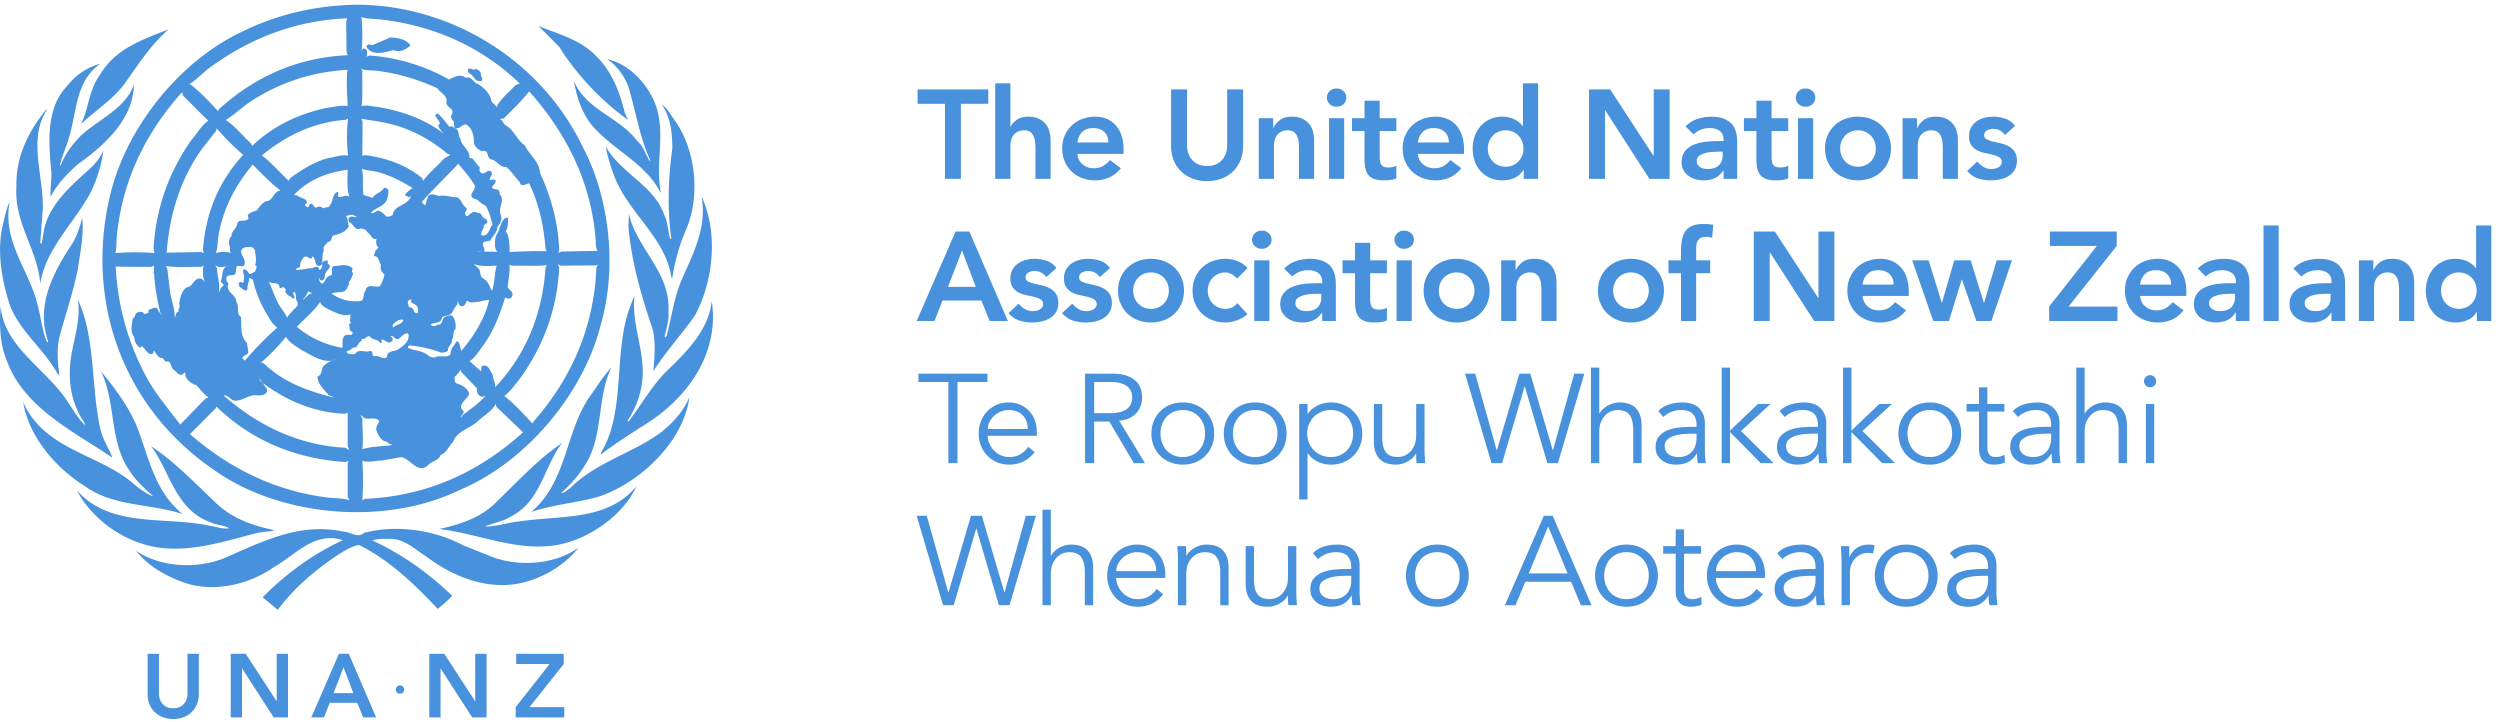 <svg xmlns="http://www.w3.org/2000/svg" width="270" height="78" viewBox="0 0 270 78">
    <g fill="#4891DC" fill-rule="evenodd">
        <path d="M21.474 74.955c0 .414-.072.788-.213 1.12a2.539 2.539 0 0 1-.583.85 2.56 2.56 0 0 1-.874.538c-.336.126-.702.19-1.096.19-.395 0-.76-.064-1.095-.19a2.589 2.589 0 0 1-.88-.539 2.429 2.429 0 0 1-.582-.848 2.886 2.886 0 0 1-.208-1.12v-4.348h1.223v4.308c0 .168.025.344.078.529a1.386 1.386 0 0 0 .732.893c.197.1.442.15.732.15.291 0 .536-.05.732-.15a1.392 1.392 0 0 0 .733-.893 1.96 1.96 0 0 0 .077-.53v-4.307h1.224v4.347zm3.443-4.347h1.62l3.328 5.104h.02v-5.104h1.223v6.87h-1.552l-3.397-5.268h-.02v5.268h-1.222v-6.87zm11.691 0h1.057l2.96 6.87h-1.398l-.64-1.572H35.61l-.621 1.572H33.62l2.988-6.87zm1.552 4.25l-1.058-2.793-1.076 2.793h2.134zm4.625-.211a.435.435 0 0 1-.035-.174.436.436 0 0 1 .132-.317.44.44 0 0 1 .316-.131.444.444 0 0 1 .412.622.46.46 0 0 1-.238.237.425.425 0 0 1-.35 0 .469.469 0 0 1-.237-.237zm3.574-4.039h1.62l3.327 5.104h.02v-5.104h1.222v6.87h-1.552L47.6 72.21h-.02v5.268H46.36v-6.87zm9.333 5.764l3.667-4.658h-3.61v-1.106h5.133v1.106l-3.696 4.658h3.754v1.106h-5.248v-1.106zM50.02 58.895c-3.08-1.637-7.129-2.276-10.698-1.35-.71.64-1.446-.108-2.195-.123-4.81-1.05-8.954 1.146-12.947 2.877-2.971 1.171-6.87.98-9.485-.818 1.294 1.622 3.025 2.615 4.81 3.297 3.325 1.323 7.278.422 10.03-1.498 2.359-1.323 4.389-3.926 7.497-2.946-3.162 1.473-6.052 3.53-8.669 6.176l1.635 1.348c1.909-2.548 4.444-4.634 7.006-6.254.56-.302 1.145-.669 1.758-.75 3.148 1.54 5.968 4.17 8.505 6.908.546-.436 1.118-.912 1.567-1.417-2.643-2.549-5.52-4.538-8.628-5.983.518-.149 1.104-.176 1.704-.163 1.678-.11 2.82 1.076 4.116 1.894 3.19 2.425 7.456 4.02 11.544 2.495 1.84-.655 3.612-1.813 4.907-3.436-2.522 1.8-6.34 2.1-9.283 1.01l-3.174-1.267zm-26.427-4.321c-2.426-2.276-4.633-4.634-7.264-6.38 2.059 2.768 2.617 6.87 6.406 8.206.627.328 1.43.286 2.004.653-.724.11-1.35-.163-2.032-.257-4.838-1.077-10.767.299-14.39-3.83 1.375 2.698 4.196 4.865 6.936 5.723 4.21 1.432 8.628-.163 12.593-1.144.573-.15 1.267-.096 1.797-.286-2.206-.452-4.305-1.158-6.05-2.685zm31.523 1.24c3.354-1.676 3.572-5.383 5.602-7.985-2.74 1.867-4.933 4.305-7.4 6.676-1.676 1.513-3.72 2.14-5.82 2.617v.026l.845.111c4.403.71 9.022 2.834 13.616 1.104 2.67-.94 5.6-3.177 6.772-5.848-3.147 3.83-8.3 3.108-12.797 3.818-1.213.121-2.33.557-3.556.53.858-.409 1.907-.504 2.738-1.05zm-40.422-9.976c-.913-2.059-2.29-3.94-3.802-5.75 1.662 3.325.885 7.658 3.107 10.751.612 1.023 1.621 1.922 2.494 2.711l-.041.042c-.792-.368-1.527-.9-2.222-1.513-3.803-3.12-9.47-3.543-11.733-8.666.612 3.76 3.543 7.18 6.828 9.198 2.998 2.098 6.99 1.786 10.398 2.904-3.148-2.537-3.666-6.324-5.03-9.677zm48.669 4.09c1.798-3.055 1.118-7.13 2.685-10.278-.955 1.05-1.637 2.208-2.455 3.312-2.575 3.898-2.357 9.021-6.215 12.334 2.276-.776 4.784-.982 7.13-1.608 4.537-1.444 9.347-5.983 9.947-10.821-.559 1.431-1.716 2.753-2.985 3.762-3.16 2.37-6.977 3.19-9.908 6.105-.312.205-.625.519-.981.532 1.092-.954 2.085-2.126 2.782-3.339zM10.892 46.56c-1.104-4.62-.505-9.935-2.481-14.202.369 2.428-.6 4.567-.818 6.869-.192 1.896.097 3.762.887 5.33.162.49.613.9.723 1.376-.71-.64-1.174-1.485-1.704-2.25-2.25-3.733-7.1-6.118-7.43-10.63-.162 2.005-.08 4.172.681 5.917 1.801 5.07 7.334 7.699 11.396 10.466-.382-.967-.967-1.868-1.254-2.876zm58.522-6.023c.094-3.054-1.228-5.628-.887-8.67l-.613 1.638c-1.65 4.877-.34 10.97-3.012 15.413v.163c1.744-1.35 3.584-2.452 5.397-3.639 4.402-2.998 7.373-7.645 6.57-12.947-.315 3.177-2.726 5.52-5.099 7.81-1.525 1.636-2.548 3.461-3.856 5.179h-.164c.969-1.472 1.567-3.108 1.664-4.947zM4.022 32.782c-.94-3.695-3.801-6.76-2.97-11.013-.436.927-.613 1.962-.845 2.971-.492 2.604-.013 5.37.708 7.755.873 2.997 3.817 5.138 5.302 7.878l.204.164c-.218-1.486-.327-3.094.096-4.511.64-2.276 1.376-4.498 1.867-6.842.258-1.84.71-3.886.49-5.656-.245.954-.531 1.879-1.021 2.71-2.03 3.068-4.049 6.707-2.645 10.632-.04.042-.083.096-.137.069-.557-1.295-.652-2.78-1.05-4.157zm1.05-20.934c-.067-.013-.11.041-.164.067-1.88 2.4-3.217 5.03-3.134 8.247-.259 3.966 2.29 6.76 2.576 10.494.586-3.9 3.815-6.692 5.56-10.1.614-1.363 1.077-2.847 1.255-4.32-.246.626-.67 1.172-1.147 1.704-2.248 2.043-4.81 4.143-5.301 7.1-.08.422-.11.858-.23 1.267-.096.043-.096-.068-.137-.094l.272-3.667c.095-3.585-1.621-7.548.45-10.698zM72.78 12.87c-.423-.532-.696-1.212-1.309-1.567.954 1.321 1.117 2.983 1.145 4.701-.437 3.163-.571 6.514-.122 9.717 0 .055-.055.097-.11.097-.26-.846-.23-1.827-.654-2.616-1.022-3.109-4.784-4.567-6.31-7.389.22 1.227.6 2.399 1.05 3.53 1.43 3.461 4.905 6.078 5.86 9.745.109.34.137.75.258 1.05.26-1.759.724-3.45 1.378-5.043 1.756-3.749 1.225-8.953-1.186-12.225zM10.837 6.888c-1.39.352-2.632 1.198-3.598 2.41-2.248 2.359-2.017 5.984-1.704 9.16.07.98-.135 1.907-.067 2.82.653-1.349 1.813-2.548 3.012-3.598 2.902-2.043 5.942-4.905 5.982-8.544-.94 2.616-3.775 3.72-5.697 5.493-.98.966-1.772 2.084-2.221 3.269l-.069-.055c.233-1.048.71-1.989.982-3.01.858-2.768.682-6.093 3.38-7.945zm60.238 5.356c-.543-2.536-2.848-5.303-5.491-5.848 1.076.724 1.88 1.853 2.289 2.999.805 2.643 1.2 5.437 2.359 7.918l-.07.068c-.435-.696-.654-1.54-1.336-2.154-2.016-2.644-5.532-3.338-6.841-6.486.327 1.88.9 3.652 2.222 5.11 2.276 2.453 5.587 3.898 7.141 6.963l.027-.026c-.586-2.89.341-5.683-.3-8.544zM13.318 9.23c1.485-2.07 2.874-4.292 4.878-6.05-2.725 1.063-5.777 2.072-7.427 4.946-1.158 1.556-1.186 3.572-2.004 5.262 1.513-1.417 3.216-2.508 4.553-4.158zm50.671-3.556C62.286 4.15 60.146 3.643 58.156 2.8l2.263 2.289c1.852 2.958 4.483 5.764 7.388 7.85l-.33-.763c-.585-2.399-1.483-4.716-3.488-6.5zm-.953 10.399C58.565 6.559 48.75.523 38.476.508c-4.498.083-8.627 1.078-12.402 2.946-6.72 3.201-12.212 10.166-14.037 17.061C9.023 32.127 13.1 43.888 23.062 50.717c7.168 5.138 18.588 6.119 26.63 2.18 7.141-2.998 13.274-10.37 15.144-17.662 1.839-6.174 1.034-13.697-1.8-19.162zM39.02 1.844c.833.26 1.787.177 2.66.327 5.45.75 10.342 2.917 14.458 6.842l-.461.191c-.751.804-1.624 1.459-2.06 2.385-.054-.26-.437-.436-.558-.682-.082-.748-.804-1.457-1.445-1.84-.532-.094-.653-.9-1.308-.653-.546-.465-1.227-.125-1.759.135v.07A20.33 20.33 0 0 0 39.947 6c-.15 0-.23.123-.394.095.164-.109.081-.436.067-.626-.081-.137-.243-.3-.435-.192a.567.567 0 0 0-.123.327c.082-1.212.123-2.683-.042-3.761zm-1.634.519l.04 3.27.124.327c-5.316.246-9.95 2.235-13.929 5.86l-.069.191c-.912-.982-1.935-2.113-3.012-2.904h-.122c.844-.489 1.58-1.361 2.413-1.934 4.32-3.107 9.186-4.975 14.664-5.193l-.11.383zm4.783 1.676c.791.067 1.663.163 2.127.816v.096c-.492.409-1.119.736-1.772.464-.9.177-2.152.695-2.875-.231-.029-.069-.11-.163-.029-.233.11-.218.423-.136.586-.068l1.963-.844zm-3.175 3.365c.505.273 1.05.152 1.635.233 2.385.286 4.499.94 6.61 1.893.313.478.927.71 1.009 1.309-.312.83 1.103.818.463 1.663-.04.271.191.422.286.626.082.233-.04.587.233.723.49.109.694-.545 1.185-.369.64.464.776 1.227.776 1.936.082.45.464.75.86.914.803-.246.423.654.98.885.628.083.941.886 1.636.818.614.464.954 1.146 1.499 1.661a.259.259 0 0 0 .164.274c.327.08.53-.15.818-.163 1.05 2.154 1.567 4.539 1.77 7.058l.124.26a55.304 55.304 0 0 0-3.994.096c-.04-.777.014-1.594-.422-2.223.218-.407.259-.94.233-1.402-.083-.204-.26-.028-.355 0-.437.422-.49 1.008-.723 1.499-.368.532-.422 1.335-.205 1.934l.165.165-1.527-.029c.368-.23-.314-.68.054-1.048l.696-.137c.216-.505.762-.87.75-1.471.3-.369.573-.845.353-1.336-.326-.75.559-1.512-.123-2.221.07-.204-.08-.504-.326-.492-.22-.066-.464 0-.464-.298.123-.192.435-.383.368-.683-.163-.203-.422-.026-.628-.04-.054-.328.56-.68.029-.981-.37-.069-.573.395-.94.231-.164-.135-.287-.368-.137-.557l-.82-1.01c-.08-.094-.31.055-.325-.136.054-.804-.926-1.255-.981-2.058-.3-.273-.054-.777-.45-1.008-.219-.163-.464-.355-.762-.232a8.929 8.929 0 0 0-1.2-1.404c-.137-.04-.233.04-.3.122.067.381.517.6.49 1.022-.068-.013-.123 0-.163.054.055.396.369.71.627.982-2.14-1.65-4.662-2.507-7.333-2.944-.518-.014-1.049-.231-1.567-.054.123-1.185.04-2.535.07-3.803l-.138-.259zm12.333.027c.273.083.519.206.614.492-.068.312.287.572.068.817-.736.191-.805-.64-1.375-.845a.549.549 0 0 1-.096-.395c.259-.314.503.203.79-.069zm-24.463 3.667c3.162-2.125 6.705-3.325 10.659-3.558-.137 1.283-.028 2.631.027 3.926-.71-.149-1.431.095-2.154.163-3.04.628-5.861 1.922-8.178 4.144l-.094-.26c-.915-.844-1.746-1.906-2.754-2.548.873-.518 1.65-1.281 2.494-1.867zm30.284-1.239c4.06 4.577 6.65 9.77 7.169 15.836.067.464-.042 1.021.216 1.404l-3.924.066a.56.56 0 0 1-.327.123l.11-.163c-.083-3.08-.886-5.846-2.073-8.463-.04-1.172-1.171-1.963-1.662-2.984-.873-.6-1.132-1.664-2.126-2.196-.19-.204-.273-.543-.559-.613l.463-.096c.941-.966 1.962-1.907 2.713-2.914zm-37.385.461c.928.915 1.854 1.883 2.74 2.713-.762.518-1.213 1.39-1.826 2.086-2.44 3.462-3.83 7.332-4.09 11.68l.097.53a27.27 27.27 0 0 0-4.211 0c.164-.83.067-1.676.219-2.494.693-5.628 3.091-10.56 6.977-14.882l.094.367zm17.827 2.482a18.02 18.02 0 0 0 0 4.02c-.709-.163-1.376.164-2.059.232-1.526.38-2.862 1.227-4.155 2.153-.069.109-.137.205-.205.3-.941-.832-1.867-1.99-2.903-2.712 2.63-2.167 5.629-3.61 9.09-3.856l.232-.137zm1.43.028c1.5.23 3.013.435 4.39.927 1.772.626 3.406 1.58 4.906 2.834l.326.137-.68.394c-.724.818-1.649 1.553-2.263 2.411l-.095-.286c-1.786-1.458-3.856-2.179-6.12-2.493l-.353.068.026-3.694-.137-.298zm-15.63 1.021a27.559 27.559 0 0 0 2.874 2.877c-2.683 2.888-4.047 6.35-4.347 10.234.054.137.014.3.163.395l-.355-.136-3.732.067c.34-4.169 1.484-7.998 3.897-11.31l1.472-1.868.027-.259zm26.07 3.79c.627.775 1.364 1.552 1.827 2.425.109.518-.9 1.063-.026 1.403.448.097.721.627 1.17.723.409.627.56 1.35.763 2.058-.368.409-.394 1.321-1.185 1.172-.19-.436.355-.696.233-1.105.135-.108.353-.163.395-.367-.028-.408-.545-.328-.628-.75-.163-.23-.436-.204-.653-.287-.519-.243-1.01 1.05-1.144.029.163-.138.257-.342.134-.518-.449-.246-.489-.872-.98-1.118-.667.014-1.282-.286-1.936-.136-.422-.096-.913-.382-1.241.067-.026.342-.203.627-.258.955a.945.945 0 0 1-.369-.396c1.2-1.336 2.577-2.685 3.832-3.993l.066-.163zm-22.173.136c.94.927 1.947 2.002 3.011 2.807-.776.027-.79 1.171-1.607 1.144-.382.219-.682.6-.915.955-.326.204-.75.19-1.02.559 0 .15.176.34-.028.449-.313.3-.968-.082-1.117.49-.054.505-.655.791-.614 1.35-.327.219-.272.64-.231.982.176.217-.083.612.23.775-.53-.067-1.225-.15-1.704.069.26-.612.179-1.377.329-2.03.504-2.823 1.784-5.302 3.666-7.55zm11.775.45c.518.19 1.091.202 1.636.327 1.39.353 2.657 1.008 3.884 1.771-.286.095-.587.435-.818.654-.015.245.26.176.368.327l.258-.095c-.42 1.062-1.84.898-1.99 2.031-.218.08-.45.231-.694.123-.233-.246-.53-.573-.913-.615-.258.069-.436.396-.75.22.492-.533 1.364-.629 1.73-1.364.11-.354.205-.723.166-1.09-.137-.165-.343-.314-.519-.165-.273.452-.9.546-1.185 1.022l-.982-.325c-.163-.9.067-2.045-.19-2.822zm-7.333 2.847c1.609-1.703 3.626-2.453 5.82-2.739-.026.98-.11 2.085.204 2.971-.34-.423-.818.109-1.24-.069-.081-.189.15-.395-.067-.517-.628.286-.395.98-.818 1.431-.068.353-.532.176-.75.367-.164-.257-.49-.245-.722-.094-.327 0-.381-.669-.724-.328-.094.11-.04.355-.297.26-.057-.095-.152-.11-.22-.164-.013-.204.342-.177.22-.423-.246-.436-.778-.366-1.105-.695h-.3zm6.842 2.385c-.286.014-.612-.163-.858.042-.163.121-.054.339 0 .49.491.19.6.995 1.255.68.272.055.612.11.707.424.394.149.451.844.982.695-.028.257-.11.709.204.912-.083.233-.383.327-.367.628-.068.081-.137.217-.056.327.503.054.477.626.71.94-.11.396.028.804.367 1.022-.053.463-.259.86-.462 1.267-.532.26-1.404-.395-1.596.56-.3.327-.04 1.05-.626 1.077-1.118.081-2.153-.165-3.013-.82.56-.284 1.513.11 1.705-.72a.47.47 0 0 0 .136-.519c.257-.258.354-.6.491-.913-.205-.204-.11-.313-.069-.558-.558-.573-1.323-.272-2.03-.26-.423.245-.014.71-.3 1.009-.546.068-.56.6-.94.914-.22-.096-.384-.396-.368-.614h.067a.19.19 0 0 0 .136.232c.518.081.354-.504.518-.764.081-.326.845-.776.232-1.008-.028-.136.08-.313-.095-.396-.192.083-.505.083-.53.37.094.245 0 .49-.22.653h-.108c.039-.162-.083-.272-.192-.328-.313.014-.573.246-.885.166a7.85 7.85 0 0 1-1.377.189c-.055-.26.354-.178.436-.422-.068-.41.205-.654.38-.954.11-.109.315-.069.438-.028.108.108.218.205.38.163l.138-.23c.409.245.177 1.416.98.913.124-.505.015-1.104.232-1.569-.177-.436.286-.612.423-.912.422.042.38-.436.56-.655.639-.19 1.32-.34 1.73-1.022-.163-.34-.056-.83-.328-1.104.286-.094.764-.244.981 0l.232.123zm-12.075 3.243c.368-.04.874-.122 1.023.327.08.518.218 1.077.027 1.609.354.137.027.45.027.68-.218.098-.422.315-.682.233-.109-.178-.299-.49-.558-.463-.204.285.082.585.041.914-.068.189-.014.408-.136.558a.45.45 0 0 0-.327-.096c-.233.124-.083.367-.028.519.246.149.423.381.71.394l.135-.163c-.027-.435.178-.777.19-1.212l.397.204c.366 1.69 1.13 3.229 2.098 4.674l.519.518c-1.241 1.075-2.454 2.357-3.504 3.572v.025c-.013-.054-.054-.271-.22-.189-.108-.518.753-.368.588-.955l-.136-.844c-.777-.697-.531-1.895-.654-2.781-.546-.437-.109-1.145-.492-1.634.014-.792-1.224-1.064-.844-1.936-.15-.22-.341-.505-.163-.777.244-.286.776.027.94-.395l.11-.723c.286-.163.694.206.844-.192.271-.68-1.007-1.512.095-1.867zm25.513.463c-.122 0-.273-.027-.395.029.136-.014.286.027.395-.029zm-.845 1.337c.723.313 1.662.232 2.48.19-.23.738-.204 1.582-.395 2.33-.04.124-.04.273-.123.397-.232-.463-.422-1.077-.953-1.35-.45-.244-.164-.859-.586-1.145l-.423-.422zm13.206.164l.206-.097-.165.328c-.259 6.378-2.63 11.885-6.799 16.641l-.11.205c-.86-.94-2.003-2.168-3.04-2.986.627-.422 1.103-1.158 1.609-1.757 2.59-3.557 4.102-7.565 4.321-12.103l-.137-.368.231.163 3.884-.026zm-9.048.026c1.267-.014 2.562.069 3.788-.054l-.192.219c-.312 4.92-2.03 9.363-5.463 12.988.15-.476-.3-.887-.233-1.404-.34-.327-.353-.968-.954-.954-.204-.028-.286.163-.286.326-.012.097.027.206-.041.273l-1.24-1.09c.586-.3 1.021-1.09 1.472-1.662 1.145-1.596 1.813-3.38 2.385-5.207.192.15.435.165.627.041a.502.502 0 0 0 .096-.627l-.45-.49c.054-.818.27-1.621.19-2.453l.3.094zm-32.096-.054c.409.3.831.204 1.307.123-.667.217-.421 1.035-.68 1.54-.042.245.326.313.285.559-.327.163-.367.517-.517.778.19-.914-.164-1.773-.191-2.671l-.204-.329zm-6.57.054c-.054.205-.027.464-.04.764l-.03-.04c-.108.081.084.122.07.203.068 1.445.328 2.808.655 4.143l.19.3c-.286-.257-.394-.572-.614-.845-.312.055-.652.124-.885.328.15.395-.245.272-.422.382a.704.704 0 0 0-.272-.259c-.288.013-.586.04-.71.326.041.205-.19.3-.272.463-.082.615-.286 1.419.163 1.922.015.451.233.86.559 1.145.137.027.205-.081.3-.124.369.274.56.943 1.104.82.163-.083.109-.246.163-.369.287.286.423.873.954.818.137.137.204.38.424.395.572-.151.368.654.79.886.326.203.503.695.98.463l.165-.203c.15.109.027.38.163.531.23.436.695.75 1.145.87.395.451.804.982 1.267 1.31l-.326.136-2.714 2.807c-1.24-1.676-2.656-3.297-3.624-5.096A27.78 27.78 0 0 1 12.5 28.8l3.789.028.368-.137zm5.33 0c-.11.6-.137 1.473.3 2.005-.152-.164-.37-.64-.724-.628-.695.042-.749.954-1.444.982-.572.477-.655 1.144-.778 1.799.246.258-.189.518-.04.818-.367.04-.272.449-.423.652.028-.952-.395-1.879-.516-2.847l-.3-2.506-.165-.233c1.2.178 2.522.067 3.79.095l.3-.137zm7.005 1.677c.326.41 1.198-.055 1.198.723.055.04.138.027.206.027.109-.122.122-.136.258-.068.068.135.397.204.137.368.094.285.34.558.654.613.012.136.177.26.327.163.148-.203-.327-.557.028-.68.218.244.109.653.23.94.11.15.15.327.122.53-.367.45-.885.846-1.144 1.335-.244-.612-.79-1.103-1.035-1.728-.395-.71-.6-1.515-.981-2.223zm4.741 1.309c-.42.026-.654.449-.98.68l-.04-.027c.245-.244.476-.545.557-.885l.463.232zm10.305.886c.122-.15.218-.272.422-.163-.04.067-.095.135-.07.217.275.246.67.286.752.695-.082.177.176.41-.096.492-.492.066-.259-.67-.79-.588-.177-.177-.205-.449-.218-.653zm7.713.028a3.937 3.937 0 0 1 1.076-.191c-.326 1.499-1.09 2.901-1.989 4.21-.34.423-.64.872-1.022 1.28-.122-.312-.109-.734-.381-1.02l-.164.04c-.219.435-.654.804-.6 1.31-.326.516-1.145.08-1.635.353-.586.178-.9-.396-1.364-.52-.516-.217-1.118-.23-1.607-.489a.238.238 0 0 1 .163-.258c1.198.108 2.33.367 3.408.776.272 0 .572-.028.75-.232-.069-.451.475-.654.42-1.103.233-.382.07-.915.397-1.241.04-.478-.028-1.008-.327-1.376-.3-.191-.573.054-.86.095-.325.245-.204.968-.777.818-.134.19-.395.19-.585.137-.04-.069-.136-.082-.109-.164.41-.205 1.131-.068 1.186-.723.3-.259.763-.15 1.05-.463.204-.326.299-.614.585-.912.029-.137.083-.275.069-.424.08.19.08.45.326.558.314.097.452-.163.586-.367-.013-.109.069-.272.192-.163.34.273.818.041 1.212.07zm-17.172 0c.082.435.601.64.953.843.764.341 1.691.885 2.55.436-.136 0-.204.151-.3.219.232.23-.177.476.096.695.053.178-.178.15-.191.287.137.246-.042.68.354.76.095.138 0 .343-.163.355-.273-.054-.642-.067-.776.233-.192.313-.043.777-.137 1.145a10.399 10.399 0 0 1-4.907-2.263c.818-.885 1.935-1.757 2.521-2.71zm7.919 2.383c.327-.258.572-.518 1.05-.45-.028.492-.723.478-1.05.819-.192-.069-.04-.26 0-.37zm1.635 1.145c.069.819-.626 1.308-1.24 1.677-.395.163-1.119.109-1.09.75-.45.408-.872-.247-1.43-.07-.261-.134-.015-.517-.37-.585-.57.245-1.254-.3-1.663.354-.299.042-.543.014-.79-.094-.122-.015-.08-.152-.122-.232.396.013.586-.466 1.008-.396.246-.217.287-.585.627-.709-.11-.353.327-.122.421-.327.124-.109.289-.23.465-.136.273.396.83.232 1.105.682.134.054.177-.095.163-.192v-.163c.434-.04.653.586 1.118.163.108-.094.081-.3 0-.395-.056-.027-.123-.054-.137-.122.314-.15.503.477.885.26.313-.26.53-.587.955-.587l.095.122zm-13.248.259c.355.655 1.118 1.01 1.704 1.445 1.144.53 2.345 1.553 3.72.982-.531.122-1.02.355-1.43.79-.164.368-.108.912-.6 1.075.028.778.722 1.433 1.213 1.99l.655.3c-2.371-.585-4.92-1.403-6.966-3.105-.352-.206-.585-.67-1.007-.695.955-.778 1.908-1.8 2.711-2.782zm20.608 5.533c0 .396.067.738.449.914.19.081.395-.082.559-.027h-.095c-.723.791-1.608 1.39-2.426 2.03l-.191.259c-.095-.273.464-.394.232-.721-.709-.655.435-1.201.653-1.8-.122-.64-.831-.995-1.376-1.173-.259-.15-.177-.477-.192-.694.246-.246.492-.45.615-.778l.095.26 1.677 1.73zM27.9 40.768l-.054-.164.054.096v.068zm.109.095c.041.205.15.314.327.423l-.327-.423zm.422.531c2.576 1.922 5.479 3.136 8.791 3.3l.328-.137v3.597l.163.464-.382-.26c-5.07-.272-9.404-2.342-13.193-5.654.613-.069.846.75 1.513.544.737-.082 1.31-.667 2.086-.544.382.013.858 0 1.09-.369.123-.409-.313-.614-.396-.94zm28.062 5.288c-4.866 4.417-10.535 6.911-17.104 7.197l-.258.163c.095-1.39.095-2.888 0-4.28.68.234 1.404-.027 2.125-.027l2.085-.368c1.036.205 1.772 1.881 2.916.86.396-.477 1.092-.437 1.336-1.092.669-.246.832-.926 1.31-1.36.448-1.283 1.894-1.474 2.779-2.36.64-.572 1.485-1.048 1.867-1.799l.069.326 2.875 2.74zm-33.131-2.78c3.884 3.748 8.586 5.628 13.902 5.997l.422-.109-.136.206v3.692l.203.327c-.844-.259-1.84-.176-2.71-.327-5.48-.75-10.277-3.121-14.53-6.8l2.808-2.821.041-.164zm15.563.955c.192.026.286.192.424.3.49.204 1.335-.205 1.608.353-.15.314-.396.614-.3.982.204.504.504 1.172 1.145 1.212.163.219.38.273.598.355-1.09.178-2.262.122-3.269.463.135-1.103 0-2.25 0-3.365l-.206-.3zM75.042 34.09c-1.43 2.031-3.163 3.924-4.484 5.996.15-1.634.34-3.653-.3-5.206-1.104-3.34-2.07-6.733-2.385-10.397l.04-1.407c.832 3.75 4.512 6.325 4.282 10.523.081 1.021-.233 1.88-.425 2.78l.07.068.163-.19c.546-2.058.817-4.225 1.662-6.146 1.213-2.768 2.713-5.562 2.1-8.9 1.839 3.938 1.28 9.199-.723 12.879zM100.092 55.705H99l2.852 9.66h1.146l2.429-8.269h.027l2.428 8.269h1.147l2.85-9.66h-1.09l-2.293 8.268h-.026l-2.43-8.268h-1.173l-2.429 8.268h-.027l-2.32-8.268zm12.498 9.66h.9V62.09c0-.582.091-1.037.273-1.364.182-.328.39-.573.62-.737a1.64 1.64 0 0 1 .663-.3c.209-.036.336-.055.382-.055.663 0 1.118.189 1.365.566.245.378.367.922.367 1.63v3.535h.9v-4.053c0-.8-.195-1.416-.586-1.849-.391-.43-.995-.647-1.814-.647-.21 0-.421.03-.634.088-.214.06-.417.141-.608.245-.191.106-.364.23-.518.376a2.124 2.124 0 0 0-.382.477h-.028V55.05h-.9v10.315zm7.968-3.684c0-.263.061-.518.184-.765a2.327 2.327 0 0 1 1.207-1.112c.274-.113.555-.17.847-.17.655 0 1.164.189 1.528.566.364.378.545.871.545 1.481h-4.311zm5.294.737v-.41c0-.437-.068-.847-.205-1.235a2.947 2.947 0 0 0-.594-1.01 2.87 2.87 0 0 0-.961-.688 3.105 3.105 0 0 0-1.296-.259 3.152 3.152 0 0 0-2.975 2.019c-.163.41-.245.855-.245 1.338 0 .481.084.927.252 1.336.168.41.398.764.689 1.064a3.08 3.08 0 0 0 1.044.703c.405.168.843.253 1.317.253.527 0 1.02-.105 1.48-.314.459-.21.88-.555 1.262-1.037l-.696-.573c-.182.292-.448.548-.798.771-.35.223-.767.334-1.248.334-.319 0-.614-.06-.888-.178a2.362 2.362 0 0 1-1.228-1.214 2.737 2.737 0 0 1-.231-.9h5.321zm1.296-3.438c.019.236.035.486.048.75.014.264.02.482.02.655v4.98h.901V62.09c0-.582.09-1.037.272-1.364.183-.328.39-.573.622-.737a1.63 1.63 0 0 1 .661-.3c.21-.036.337-.055.382-.055.665 0 1.12.189 1.365.566.245.378.368.922.368 1.63v3.535h.901v-4.053c0-.8-.196-1.416-.587-1.849-.39-.43-.996-.647-1.814-.647-.21 0-.421.03-.635.088-.214.06-.416.141-.608.245-.19.106-.363.23-.518.376a2.124 2.124 0 0 0-.382.477h-.027c0-.172-.002-.343-.007-.51a6.965 6.965 0 0 0-.034-.512h-.928zm12.921 6.385a31.387 31.387 0 0 1-.047-.75c-.014-.265-.02-.483-.02-.655v-4.98h-.9v3.274c0 .582-.092 1.037-.274 1.364-.182.328-.39.573-.62.737a1.658 1.658 0 0 1-.663.3 3.309 3.309 0 0 1-.382.055c-.337 0-.616-.048-.839-.143a1.23 1.23 0 0 1-.532-.423 1.78 1.78 0 0 1-.28-.69 4.813 4.813 0 0 1-.081-.94V58.98h-.9v4.052c0 .8.194 1.416.585 1.849.392.432.996.648 1.815.648.21 0 .421-.03.634-.09.214-.058.417-.14.608-.244.191-.105.363-.23.518-.376.155-.145.282-.304.382-.477h.028c0 .173.002.343.007.512a6.4 6.4 0 0 0 .034.51h.927zm5.868-3.18v.465c0 .282-.039.548-.116.798a1.77 1.77 0 0 1-.362.655 1.772 1.772 0 0 1-.607.443c-.241.11-.525.164-.853.164-.182 0-.362-.02-.539-.062a1.47 1.47 0 0 1-.484-.204 1.07 1.07 0 0 1-.348-.369c-.086-.15-.13-.329-.13-.539 0-.318.111-.568.334-.75.224-.182.491-.315.805-.403.314-.086.641-.14.982-.163.342-.023.626-.034.853-.034h.465zm-.45-.736c-.383 0-.803.018-1.262.055-.46.036-.892.127-1.297.273a2.463 2.463 0 0 0-1.01.661c-.268.296-.402.703-.402 1.22 0 .31.06.582.183.813.124.232.288.428.492.587.205.16.439.278.703.355.264.076.537.116.819.116.518 0 .957-.093 1.316-.28.36-.187.671-.493.935-.921h.028c0 .173.006.35.02.532.013.182.033.35.061.505h.874a8.966 8.966 0 0 1-.076-.662 9.193 9.193 0 0 1-.034-.77V61.08c0-.391-.063-.728-.191-1.01a2.061 2.061 0 0 0-.505-.703 2.04 2.04 0 0 0-.743-.416 2.96 2.96 0 0 0-.894-.136c-1.201 0-2.101.309-2.701.927l.545.642c.555-.5 1.206-.75 1.95-.75 1.092 0 1.639.55 1.639 1.65v.164h-.45zm11.985 1.72a2.372 2.372 0 0 1-.484.804 2.26 2.26 0 0 1-.757.539c-.296.132-.63.198-1.003.198a2.43 2.43 0 0 1-1.003-.198 2.192 2.192 0 0 1-.75-.539 2.465 2.465 0 0 1-.478-.805 2.862 2.862 0 0 1-.17-.995c0-.355.056-.688.17-.997.114-.309.273-.578.478-.805.205-.227.455-.407.75-.539a2.43 2.43 0 0 1 1.003-.198c.373 0 .707.066 1.003.198.296.132.548.312.757.54.21.226.371.495.484.804.114.31.171.642.171.997 0 .353-.057.686-.17.995zm.902-2.334a3.215 3.215 0 0 0-.704-1.064c-.3-.3-.657-.534-1.07-.703a3.62 3.62 0 0 0-1.372-.252c-.49 0-.943.084-1.357.252a3.21 3.21 0 0 0-1.072.703c-.3.3-.534.655-.702 1.064-.169.41-.253.855-.253 1.338 0 .481.084.927.253 1.336.168.41.402.764.702 1.064.3.301.658.535 1.072.703.414.168.866.253 1.357.253.501 0 .958-.085 1.372-.253a3.2 3.2 0 0 0 1.07-.703c.301-.3.535-.654.704-1.064.167-.41.252-.855.252-1.336 0-.483-.085-.929-.252-1.338zm8.833-3.984l2.09 5.075h-4.19l2.1-5.075zm-2.469 5.977h4.94l1.063 2.537h1.147l-4.203-9.66h-.955l-4.202 9.66h1.145l1.065-2.537zm13.16.34a2.372 2.372 0 0 1-.484.805 2.26 2.26 0 0 1-.757.539c-.296.132-.63.198-1.004.198a2.43 2.43 0 0 1-1.002-.198 2.192 2.192 0 0 1-.75-.539 2.465 2.465 0 0 1-.478-.805 2.862 2.862 0 0 1-.17-.995c0-.355.056-.688.17-.997.114-.309.273-.578.477-.805.206-.227.455-.407.75-.539a2.43 2.43 0 0 1 1.003-.198c.373 0 .708.066 1.004.198.295.132.547.312.757.54.21.226.37.495.484.804.114.31.17.642.17.997 0 .353-.056.686-.17.995zm.9-2.333a3.215 3.215 0 0 0-.702-1.064c-.3-.3-.658-.534-1.07-.703a3.62 3.62 0 0 0-1.373-.252c-.49 0-.943.084-1.357.252a3.21 3.21 0 0 0-1.071.703c-.3.3-.535.655-.703 1.064-.168.41-.252.855-.252 1.338 0 .481.084.927.252 1.336.168.41.403.764.703 1.064.3.301.657.535 1.07.703.415.168.868.253 1.358.253.501 0 .958-.085 1.372-.253a3.2 3.2 0 0 0 1.07-.703c.302-.3.535-.654.704-1.064.168-.41.253-.855.253-1.336 0-.483-.085-.929-.253-1.338zm4.92-1.855h-1.842v-1.802h-.901v1.802h-1.351v.818h1.35v4.025c0 .355.051.641.151.86.1.218.227.391.382.518.155.128.325.214.512.26.186.044.366.068.539.068.473 0 .877-.077 1.214-.232l-.041-.833a2.162 2.162 0 0 1-.45.178 1.79 1.79 0 0 1-.478.068c-.137 0-.261-.015-.375-.048a.66.66 0 0 1-.293-.17.806.806 0 0 1-.191-.348 2.058 2.058 0 0 1-.068-.58v-3.766h1.841v-.818zm1.609 2.701c0-.263.061-.518.184-.765a2.327 2.327 0 0 1 1.208-1.112c.273-.113.555-.17.846-.17.655 0 1.164.189 1.528.566.364.378.546.871.546 1.481h-4.312zm5.295.737v-.41c0-.437-.07-.847-.206-1.235a2.947 2.947 0 0 0-.593-1.01 2.87 2.87 0 0 0-.962-.688 3.105 3.105 0 0 0-1.296-.259 3.152 3.152 0 0 0-2.975 2.019c-.163.41-.245.855-.245 1.338 0 .481.084.927.252 1.336.169.41.398.764.69 1.064a3.08 3.08 0 0 0 1.043.703c.405.168.844.253 1.317.253.527 0 1.02-.105 1.48-.314.459-.21.88-.555 1.262-1.037l-.696-.573c-.181.292-.448.548-.798.771-.35.223-.766.334-1.248.334-.319 0-.614-.06-.887-.178a2.362 2.362 0 0 1-1.229-1.214 2.737 2.737 0 0 1-.23-.9h5.32zm5.457-.232v.464c0 .282-.04.548-.116.798-.077.25-.197.469-.362.655a1.758 1.758 0 0 1-.607.443c-.24.11-.525.164-.852.164-.182 0-.362-.02-.54-.062a1.485 1.485 0 0 1-.484-.204 1.076 1.076 0 0 1-.348-.369c-.087-.15-.13-.329-.13-.539 0-.318.112-.568.335-.75a2.16 2.16 0 0 1 .805-.403c.313-.086.641-.14.982-.163.341-.023.626-.034.853-.034h.464zm-.45-.737a16 16 0 0 0-1.263.055c-.459.036-.891.127-1.296.273a2.449 2.449 0 0 0-1.01.661c-.267.296-.402.703-.402 1.22 0 .31.062.582.184.813.123.232.287.428.492.587.204.16.439.278.702.355.264.076.537.116.818.116.52 0 .959-.093 1.318-.28.36-.187.67-.493.934-.921h.027c0 .173.007.35.02.532.015.182.035.35.062.505h.873a9.595 9.595 0 0 1-.075-.662 9.178 9.178 0 0 1-.033-.77V61.08c0-.391-.065-.728-.192-1.01a2.075 2.075 0 0 0-.504-.703 2.035 2.035 0 0 0-.744-.416 2.95 2.95 0 0 0-.894-.136c-1.2 0-2.101.309-2.702.927l.547.642a2.82 2.82 0 0 1 1.95-.75c1.092 0 1.638.55 1.638 1.65v.164h-.45zm3.26 3.916h.901v-3.602a2.188 2.188 0 0 1 .477-1.344c.164-.205.37-.373.615-.505.246-.132.54-.198.887-.198.227 0 .4.023.518.068l.178-.886a2.438 2.438 0 0 0-.67-.082c-.281 0-.534.039-.756.115a2.119 2.119 0 0 0-1.017.738c-.118.16-.21.325-.273.498h-.027V58.98h-.887c.009.463.02.84.034 1.132.014.291.02.578.02.86v4.393zm9.218-2.197a2.391 2.391 0 0 1-.485.805 2.249 2.249 0 0 1-.758.539c-.295.132-.629.198-1.002.198s-.708-.066-1.003-.198a2.177 2.177 0 0 1-.75-.539 2.428 2.428 0 0 1-.477-.805 2.862 2.862 0 0 1-.171-.995c0-.355.057-.688.17-.997.113-.309.273-.578.478-.805.204-.227.454-.407.75-.539.295-.132.63-.198 1.003-.198.373 0 .707.066 1.002.198.296.132.549.312.758.54.21.226.37.495.485.804.113.31.17.642.17.997 0 .353-.057.686-.17.995zm.9-2.333a3.212 3.212 0 0 0-.703-1.064 3.21 3.21 0 0 0-1.07-.703 3.62 3.62 0 0 0-1.372-.252c-.491 0-.944.084-1.358.252-.413.169-.77.403-1.07.703-.301.3-.535.655-.704 1.064-.167.41-.252.855-.252 1.338 0 .481.085.927.252 1.336.17.41.403.764.704 1.064a3.2 3.2 0 0 0 1.07.703c.414.168.867.253 1.358.253.5 0 .957-.085 1.371-.253a3.193 3.193 0 0 0 1.071-.703c.3-.3.535-.654.703-1.064.169-.41.253-.855.253-1.336 0-.483-.084-.929-.253-1.338zm5.71 1.35v.465c0 .282-.04.548-.116.798-.077.25-.198.469-.362.655a1.758 1.758 0 0 1-.607.443c-.24.11-.526.164-.852.164-.182 0-.362-.02-.54-.062a1.485 1.485 0 0 1-.484-.204 1.076 1.076 0 0 1-.348-.369c-.087-.15-.13-.329-.13-.539 0-.318.112-.568.335-.75a2.16 2.16 0 0 1 .805-.403c.314-.086.641-.14.982-.163.341-.023.626-.034.853-.034h.463zm-.45-.736c-.382 0-.803.018-1.263.055-.459.036-.891.127-1.296.273a2.463 2.463 0 0 0-1.01.661c-.267.296-.402.703-.402 1.22 0 .31.062.582.184.813.123.232.287.428.492.587.204.16.438.278.702.355.263.076.537.116.818.116.52 0 .959-.093 1.318-.28.359-.187.67-.493.934-.921h.027c0 .173.008.35.02.532.015.182.035.35.062.505h.873a9.689 9.689 0 0 1-.074-.662 8.758 8.758 0 0 1-.034-.77V61.08c0-.391-.064-.728-.192-1.01a2.075 2.075 0 0 0-.504-.703 2.035 2.035 0 0 0-.744-.416 2.95 2.95 0 0 0-.894-.136c-1.2 0-2.1.309-2.702.927l.547.642a2.82 2.82 0 0 1 1.95-.75c1.092 0 1.637.55 1.637 1.65v.164h-.45zM103.407 41.255h3.234v-.9h-7.45v.9h3.234v8.76h.982v-8.76zm3.275 5.077c0-.265.061-.52.184-.765.122-.245.287-.464.491-.655.205-.191.443-.343.717-.457.273-.114.555-.171.845-.171.655 0 1.165.19 1.528.567.365.377.547.87.547 1.48h-4.312zm5.293.736v-.41c0-.436-.067-.848-.204-1.234a2.944 2.944 0 0 0-.594-1.01 2.888 2.888 0 0 0-.961-.69 3.124 3.124 0 0 0-1.297-.259 3.15 3.15 0 0 0-2.974 2.02c-.164.41-.246.855-.246 1.337 0 .483.084.928.253 1.338.168.409.398.763.69 1.064.29.3.638.534 1.042.703a3.41 3.41 0 0 0 1.318.252 3.52 3.52 0 0 0 1.48-.315c.459-.208.88-.553 1.262-1.036l-.696-.573a2.501 2.501 0 0 1-.799.77c-.35.224-.765.335-1.247.335-.32 0-.614-.06-.887-.177a2.368 2.368 0 0 1-1.229-1.215 2.765 2.765 0 0 1-.232-.9h5.321zm6.195-5.813h1.747c.436 0 .807.043 1.112.13.304.087.548.207.73.362.182.155.314.334.396.539.082.204.122.42.122.648 0 .237-.04.457-.122.662a1.326 1.326 0 0 1-.396.532c-.182.15-.426.27-.73.361a3.95 3.95 0 0 1-1.112.137h-1.747v-3.37zm0 4.271h1.638l2.647 4.489h1.2l-2.783-4.585c.8-.072 1.412-.338 1.836-.798.422-.459.634-1.025.634-1.698 0-.865-.285-1.51-.853-1.938-.569-.428-1.344-.64-2.327-.64h-2.974v9.659h.982v-4.489zm11.81 2.292c-.114.31-.275.578-.485.805-.21.227-.461.408-.757.54a2.43 2.43 0 0 1-1.003.197c-.373 0-.707-.066-1.003-.198a2.206 2.206 0 0 1-.75-.539 2.459 2.459 0 0 1-.478-.805 2.853 2.853 0 0 1-.17-.996c0-.355.056-.686.17-.996.114-.309.273-.577.477-.804.206-.228.455-.408.751-.54a2.45 2.45 0 0 1 1.003-.198c.373 0 .707.067 1.003.198.296.132.547.312.757.54.21.227.37.495.485.804.113.31.17.641.17.996s-.057.687-.17.996zm.9-2.333a3.209 3.209 0 0 0-.703-1.065c-.3-.3-.657-.533-1.07-.702a3.62 3.62 0 0 0-1.372-.253c-.491 0-.944.085-1.358.253a3.207 3.207 0 0 0-1.071.702c-.3.3-.535.655-.702 1.065-.17.41-.253.855-.253 1.337 0 .483.084.928.253 1.338.167.409.402.763.702 1.064.3.3.657.534 1.071.703.414.168.867.252 1.358.252.5 0 .958-.084 1.372-.252.413-.169.77-.403 1.07-.703.3-.3.534-.655.703-1.064.168-.41.253-.855.253-1.338 0-.482-.085-.927-.253-1.337zm6.918 2.333a2.28 2.28 0 0 1-1.242 1.344c-.295.132-.63.198-1.003.198-.373 0-.708-.066-1.003-.198a2.202 2.202 0 0 1-.75-.539 2.422 2.422 0 0 1-.478-.805 2.853 2.853 0 0 1-.17-.996c0-.355.056-.686.17-.996.113-.309.273-.577.478-.804.204-.228.455-.408.75-.54a2.45 2.45 0 0 1 1.003-.198c.373 0 .708.067 1.002.198a2.282 2.282 0 0 1 1.243 1.344c.114.31.17.641.17.996s-.056.687-.17.996zm.9-2.333a3.206 3.206 0 0 0-.703-1.065c-.3-.3-.657-.533-1.07-.702a3.62 3.62 0 0 0-1.372-.253c-.491 0-.944.085-1.357.253a3.207 3.207 0 0 0-1.071.702c-.3.3-.535.655-.704 1.065-.168.41-.251.855-.251 1.337 0 .483.083.928.251 1.338.17.409.404.763.704 1.064.3.3.657.534 1.07.703.414.168.867.252 1.358.252.5 0 .957-.084 1.371-.252a3.21 3.21 0 0 0 1.071-.703c.3-.3.535-.655.703-1.064.169-.41.252-.855.252-1.338 0-.482-.083-.927-.252-1.337zm7.272 2.333a2.286 2.286 0 0 1-1.241 1.344c-.296.132-.63.198-1.003.198a2.528 2.528 0 0 1-1.828-.737 2.448 2.448 0 0 1-.533-.805 2.594 2.594 0 0 1-.19-.996c0-.355.063-.686.19-.996a2.454 2.454 0 0 1 1.338-1.344c.308-.131.65-.198 1.023-.198.373 0 .707.067 1.003.198a2.289 2.289 0 0 1 1.241 1.344c.114.31.171.641.171.996s-.057.687-.171.996zm-5.655 6.127h.9V48.95h.027c.145.219.319.406.519.56.2.156.41.282.628.382.218.1.443.173.675.219a3.62 3.62 0 0 0 2.033-.184 3.21 3.21 0 0 0 1.07-.703c.301-.3.535-.655.704-1.064.168-.41.252-.855.252-1.338 0-.482-.084-.927-.252-1.337a3.225 3.225 0 0 0-.703-1.065c-.3-.3-.657-.533-1.071-.702a3.62 3.62 0 0 0-2.033-.184 2.983 2.983 0 0 0-.675.219c-.219.1-.428.227-.628.381-.2.155-.374.341-.519.56h-.027V43.63h-.9v10.315zm13.603-3.93a31.136 31.136 0 0 1-.048-.75c-.014-.264-.02-.482-.02-.656V43.63h-.901v3.274c0 .583-.09 1.038-.272 1.364-.183.329-.39.574-.622.737-.231.164-.452.265-.661.3a3.429 3.429 0 0 1-.382.055c-.337 0-.616-.047-.839-.143a1.224 1.224 0 0 1-.532-.423 1.787 1.787 0 0 1-.28-.689 4.824 4.824 0 0 1-.082-.942V43.63h-.901v4.052c0 .8.196 1.417.587 1.85.39.43.996.647 1.815.647.21 0 .42-.03.634-.089a2.8 2.8 0 0 0 .608-.246c.19-.104.363-.229.518-.374.155-.146.282-.306.382-.479h.027c0 .173.002.344.007.512.005.169.016.339.035.512h.927zm5.403-9.66h-1.092l2.852 9.66h1.147l2.428-8.268h.027l2.429 8.268h1.146l2.852-9.66h-1.091l-2.293 8.268h-.027l-2.429-8.268h-1.173l-2.43 8.268h-.026l-2.32-8.268zm12.498 9.66h.901V46.74c0-.582.09-1.037.272-1.365.182-.326.39-.572.622-.736a1.66 1.66 0 0 1 .661-.3c.209-.036.337-.055.382-.055.664 0 1.119.19 1.365.567.245.377.368.92.368 1.63v3.534h.901v-4.052c0-.8-.196-1.417-.587-1.85-.392-.431-.996-.648-1.815-.648-.21 0-.42.03-.634.09-.214.059-.416.14-.608.245-.19.104-.363.23-.518.375a2.077 2.077 0 0 0-.382.478h-.027V39.7h-.901v10.315zm11.408-3.179v.463c0 .283-.04.549-.117.798-.077.251-.198.47-.362.655a1.76 1.76 0 0 1-.607.445c-.24.108-.526.163-.852.163-.182 0-.362-.02-.54-.061a1.509 1.509 0 0 1-.484-.205 1.076 1.076 0 0 1-.348-.368c-.087-.15-.13-.33-.13-.54 0-.318.112-.568.335-.75.222-.182.491-.316.805-.402.314-.086.641-.141.982-.164.341-.022.626-.034.853-.034h.465zm-.451-.737c-.382 0-.803.019-1.263.055-.459.037-.891.127-1.296.272a2.476 2.476 0 0 0-1.01.663c-.267.295-.402.702-.402 1.22 0 .31.062.58.184.812.123.233.287.428.492.588.204.159.438.277.702.353.265.078.537.117.82.117.518 0 .957-.094 1.316-.28.359-.186.67-.494.934-.92h.027c0 .172.008.349.02.532.015.181.035.35.062.504h.873a9.85 9.85 0 0 1-.074-.661 8.794 8.794 0 0 1-.034-.771V45.73c0-.39-.064-.727-.192-1.01a2.071 2.071 0 0 0-.504-.702 2.035 2.035 0 0 0-.744-.416 2.95 2.95 0 0 0-.894-.137c-1.2 0-2.1.31-2.702.929l.547.64a2.82 2.82 0 0 1 1.95-.75c1.092 0 1.639.55 1.639 1.652v.163h-.451zm4.065-6.399h-.9v10.315h.9v-3.356l3.316 3.356h1.392l-3.52-3.465 3.179-2.92h-1.351l-3.016 2.878V39.7zm9.498 7.136v.463c0 .283-.04.549-.116.798a1.76 1.76 0 0 1-.969 1.1c-.241.108-.526.163-.853.163-.182 0-.362-.02-.54-.061a1.509 1.509 0 0 1-.484-.205 1.076 1.076 0 0 1-.348-.368c-.087-.15-.13-.33-.13-.54 0-.318.112-.568.335-.75.222-.182.491-.316.805-.402.314-.086.641-.141.982-.164.341-.022.626-.034.853-.034h.465zm-.45-.737c-.383 0-.804.019-1.264.055-.459.037-.891.127-1.295.272a2.476 2.476 0 0 0-1.01.663c-.268.295-.403.702-.403 1.22 0 .31.062.58.184.812.123.233.287.428.492.588.204.159.439.277.702.353.265.078.537.117.82.117.518 0 .957-.094 1.316-.28.36-.186.67-.494.935-.92h.026c0 .172.008.349.02.532.015.181.035.35.062.504h.873a9.85 9.85 0 0 1-.074-.661 8.794 8.794 0 0 1-.034-.771V45.73c0-.39-.064-.727-.192-1.01a2.071 2.071 0 0 0-.504-.702 2.035 2.035 0 0 0-.744-.416 2.95 2.95 0 0 0-.894-.137c-1.2 0-2.1.31-2.702.929l.547.64a2.82 2.82 0 0 1 1.95-.75c1.092 0 1.639.55 1.639 1.652v.163h-.45zm4.064-6.399h-.9v10.315h.9v-3.356l3.316 3.356h1.392l-3.52-3.465 3.179-2.92h-1.351l-3.016 2.878V39.7zm10.705 8.118a2.275 2.275 0 0 1-1.241 1.344c-.296.132-.63.198-1.004.198-.373 0-.707-.066-1.002-.198a2.196 2.196 0 0 1-.751-.539 2.459 2.459 0 0 1-.478-.805 2.853 2.853 0 0 1-.17-.996c0-.355.056-.686.17-.996.114-.309.274-.577.478-.804.204-.228.455-.408.75-.54.296-.131.63-.198 1.003-.198.373 0 .708.067 1.003.198.296.132.548.312.758.54.208.227.37.495.484.804.114.31.17.641.17.996s-.056.687-.17.996zm.9-2.333a3.225 3.225 0 0 0-.703-1.065c-.3-.3-.657-.533-1.07-.702a3.62 3.62 0 0 0-1.372-.253c-.49 0-.943.085-1.357.253a3.207 3.207 0 0 0-1.071.702c-.3.3-.535.655-.703 1.065-.169.41-.252.855-.252 1.337 0 .483.083.928.252 1.338.168.409.403.763.703 1.064.3.3.657.534 1.07.703.415.168.868.252 1.358.252.5 0 .957-.084 1.371-.252a3.21 3.21 0 0 0 1.071-.703c.3-.3.535-.655.704-1.064.168-.41.251-.855.251-1.338 0-.482-.083-.927-.251-1.337zm4.919-1.855h-1.842v-1.801h-.9v1.801h-1.351v.818h1.35v4.025c0 .355.05.642.151.86.1.219.227.39.382.519.155.126.325.213.512.259.186.045.365.068.539.068.472 0 .877-.078 1.214-.232l-.041-.832a2.314 2.314 0 0 1-.45.177 1.79 1.79 0 0 1-.478.068c-.137 0-.262-.016-.376-.047a.67.67 0 0 1-.293-.171.816.816 0 0 1-.19-.348 2.023 2.023 0 0 1-.07-.58v-3.766h1.843v-.818zm5.048 3.206v.463c0 .283-.039.549-.116.798a1.77 1.77 0 0 1-.361.655 1.765 1.765 0 0 1-.608.445c-.24.108-.525.163-.853.163-.182 0-.361-.02-.539-.061a1.493 1.493 0 0 1-.484-.205 1.09 1.09 0 0 1-.348-.368c-.086-.15-.13-.33-.13-.54 0-.318.112-.568.335-.75.223-.182.49-.316.805-.402.314-.086.642-.141.983-.164.34-.022.625-.034.853-.034h.463zm-.45-.737c-.382 0-.803.019-1.262.055-.46.037-.892.127-1.296.272a2.462 2.462 0 0 0-1.01.663c-.269.295-.403.702-.403 1.22 0 .31.062.58.185.812a1.8 1.8 0 0 0 .49.588c.206.159.44.277.704.353.263.078.536.117.818.117.518 0 .957-.094 1.316-.28.36-.186.672-.494.935-.92h.028c0 .172.006.349.02.532.013.181.035.35.062.504h.873a9.106 9.106 0 0 1-.075-.661 9.233 9.233 0 0 1-.035-.771V45.73c0-.39-.063-.727-.19-1.01a2.073 2.073 0 0 0-.506-.702 2.03 2.03 0 0 0-.743-.416 2.961 2.961 0 0 0-.893-.137c-1.202 0-2.102.31-2.702.929l.545.64c.555-.5 1.206-.75 1.952-.75 1.092 0 1.637.55 1.637 1.652v.163h-.45zm3.166 3.916h.9V46.74c0-.582.09-1.037.273-1.365.182-.326.388-.572.62-.736.233-.164.453-.264.662-.3.21-.036.337-.055.383-.055.663 0 1.118.19 1.364.567.246.377.368.92.368 1.63v3.534h.9v-4.052c0-.8-.195-1.417-.585-1.85-.392-.431-.997-.648-1.816-.648-.209 0-.42.03-.634.09-.214.059-.417.14-.607.245-.191.104-.365.23-.518.375a2.082 2.082 0 0 0-.383.478h-.027V39.7h-.9v10.315zm8.417-9.312a.657.657 0 0 0-.45-.184.661.661 0 0 0-.45.184.604.604 0 0 0-.204.47c0 .192.068.348.204.472a.661.661 0 0 0 .45.184.657.657 0 0 0 .45-.184.607.607 0 0 0 .206-.471.605.605 0 0 0-.206-.471zm-.9 9.312h.9V43.63h-.9v6.385zM99 34.665h1.924l.873-2.21h4.19l.9 2.21h1.964l-4.162-9.66h-1.486L99 34.665zm3.383-3.683l1.516-3.93 1.486 3.93h-3.002zm11.708-2.034a2.126 2.126 0 0 0-1.038-.771 3.9 3.9 0 0 0-2.265-.102c-.318.081-.6.21-.845.381a1.965 1.965 0 0 0-.594.663c-.15.268-.226.584-.226.948 0 .419.088.746.26.982.173.237.391.42.656.553.263.131.547.227.851.286.306.06.59.123.853.192.265.067.483.157.655.265.173.11.26.278.26.506a.552.552 0 0 1-.103.333.838.838 0 0 1-.265.239c-.11.064-.228.11-.355.136-.128.028-.25.041-.37.041-.344 0-.638-.074-.879-.224a3.07 3.07 0 0 1-.675-.58l-1.092 1.023c.337.383.718.646 1.147.791.426.145.895.219 1.405.219a4.81 4.81 0 0 0 1.009-.11c.337-.072.64-.19.908-.354.269-.163.487-.38.655-.649.168-.267.252-.597.252-.989 0-.427-.087-.764-.259-1.009a1.877 1.877 0 0 0-.655-.58 3.355 3.355 0 0 0-.853-.313c-.305-.07-.589-.135-.852-.198a2.838 2.838 0 0 1-.655-.233.458.458 0 0 1-.26-.436c0-.245.105-.423.314-.533.209-.108.423-.163.641-.163.537 0 .964.223 1.283.669l1.092-.983zm5.785 0a2.126 2.126 0 0 0-1.038-.771 3.9 3.9 0 0 0-2.265-.102c-.318.081-.6.21-.845.381a1.965 1.965 0 0 0-.594.663c-.15.268-.225.584-.225.948 0 .419.086.746.26.982.172.237.39.42.655.553.263.131.547.227.851.286.306.06.59.123.853.192.265.067.483.157.655.265.173.11.26.278.26.506a.552.552 0 0 1-.103.333.838.838 0 0 1-.265.239c-.11.064-.228.11-.355.136-.128.028-.25.041-.37.041-.344 0-.638-.074-.879-.224a3.07 3.07 0 0 1-.675-.58l-1.092 1.023c.337.383.718.646 1.146.791.427.145.896.219 1.406.219a4.81 4.81 0 0 0 1.009-.11c.337-.072.64-.19.908-.354.268-.163.487-.38.655-.649.168-.267.252-.597.252-.989 0-.427-.087-.764-.259-1.009a1.877 1.877 0 0 0-.655-.58 3.355 3.355 0 0 0-.853-.313c-.305-.07-.589-.135-.853-.198a2.838 2.838 0 0 1-.654-.233.458.458 0 0 1-.26-.436c0-.245.105-.423.314-.533.209-.108.423-.163.641-.163.537 0 .964.223 1.283.669l1.092-.983zm1.152 3.854c.187.424.439.785.758 1.085.317.3.696.533 1.132.696.437.164.9.246 1.392.246.49 0 .955-.082 1.392-.246a3.335 3.335 0 0 0 1.132-.696c.319-.3.57-.66.757-1.085a3.47 3.47 0 0 0 .28-1.412c0-.518-.094-.99-.28-1.412a3.327 3.327 0 0 0-.757-1.085 3.352 3.352 0 0 0-1.132-.696 3.94 3.94 0 0 0-1.392-.245c-.491 0-.955.082-1.392.245a3.342 3.342 0 0 0-1.132.696c-.32.301-.571.662-.758 1.085a3.47 3.47 0 0 0-.28 1.412c0 .519.094.99.28 1.412zm1.487-2.148a1.863 1.863 0 0 1 1.795-1.229c.3 0 .568.055.805.164.236.11.438.255.607.436.168.183.295.392.382.629a2.138 2.138 0 0 1 0 1.473 1.867 1.867 0 0 1-.99 1.065 1.906 1.906 0 0 1-.804.163c-.301 0-.569-.055-.805-.163a1.905 1.905 0 0 1-.607-.437 1.852 1.852 0 0 1-.383-.628 2.138 2.138 0 0 1-.129-.737c0-.255.043-.5.13-.736zm12.219-1.706a2.87 2.87 0 0 0-1.112-.757 3.56 3.56 0 0 0-1.262-.239c-.491 0-.955.082-1.392.245a3.352 3.352 0 0 0-1.132.696c-.32.301-.571.662-.758 1.085a3.47 3.47 0 0 0-.28 1.412c0 .519.094.99.28 1.412.187.424.439.785.758 1.085.318.3.696.533 1.132.696.437.164.9.246 1.392.246.145 0 .318-.017.518-.048a3.959 3.959 0 0 0 1.276-.443c.214-.118.402-.26.567-.424l-1.092-1.173c-.155.2-.342.353-.56.457a1.624 1.624 0 0 1-.709.157c-.3 0-.569-.055-.805-.163a1.905 1.905 0 0 1-.607-.437 1.852 1.852 0 0 1-.383-.628 2.138 2.138 0 0 1-.129-.737c0-.255.043-.5.13-.736a1.863 1.863 0 0 1 1.794-1.229c.218 0 .431.06.641.178.209.118.41.277.6.477l1.133-1.132zm.723 5.717h1.637v-6.55h-1.637v6.55zm.062-8.084c.194.195.443.293.743.293s.553-.093.757-.28a.913.913 0 0 0 .308-.703.91.91 0 0 0-.308-.702 1.084 1.084 0 0 0-.757-.28c-.3 0-.549.098-.743.294a.942.942 0 0 0-.294.688c0 .265.098.494.294.69zm7.279 8.084h1.473V30.9c0-.154-.004-.334-.013-.54a3.66 3.66 0 0 0-.09-.634 2.68 2.68 0 0 0-.244-.647 1.776 1.776 0 0 0-.486-.567 2.576 2.576 0 0 0-.791-.402c-.318-.104-.709-.157-1.173-.157-.519 0-1.021.082-1.508.245a3.182 3.182 0 0 0-1.276.806l.86.859a2.46 2.46 0 0 1 .778-.498c.3-.123.623-.184.968-.184.437 0 .796.102 1.079.307.282.205.423.512.423.921v.178h-.41c-.272 0-.564.006-.874.02a7.762 7.762 0 0 0-.92.095c-.304.05-.598.126-.88.226-.282.1-.53.234-.744.402a1.869 1.869 0 0 0-.51.628c-.129.25-.192.552-.192.907 0 .328.067.614.204.86.137.245.316.45.539.614.223.164.477.286.764.368.287.082.58.123.88.123.437 0 .837-.084 1.201-.252.364-.169.664-.439.9-.812h.042v.9zm-.096-2.565c0 .464-.135.83-.402 1.098-.27.269-.686.402-1.25.402-.136 0-.272-.015-.409-.047a1.116 1.116 0 0 1-.368-.157.906.906 0 0 1-.265-.266.693.693 0 0 1-.104-.389c0-.237.088-.42.26-.553.173-.131.385-.231.634-.3.25-.068.516-.11.8-.129.281-.018.536-.028.763-.028h.34v.37zm3.642-2.593v3.002c0 .383.03.72.09 1.01.059.291.167.534.327.73.159.196.377.34.655.436.277.096.634.144 1.07.144.192 0 .413-.017.663-.048.25-.032.462-.09.635-.17v-1.378a1.014 1.014 0 0 1-.41.157 2.614 2.614 0 0 1-.477.047c-.364 0-.608-.096-.73-.286-.123-.192-.185-.45-.185-.778v-2.866h1.802v-1.392h-1.802V26.22h-1.638v1.896h-1.35v1.392h1.35zm4.49 5.158h1.636v-6.55h-1.637v6.55zm.06-8.084c.196.195.445.293.745.293s.553-.093.757-.28a.912.912 0 0 0 .307-.703.91.91 0 0 0-.307-.702 1.084 1.084 0 0 0-.757-.28c-.3 0-.549.098-.744.294a.94.94 0 0 0-.293.688c0 .265.097.494.293.69zm3.139 6.221c.186.424.439.785.757 1.085.318.3.696.533 1.133.696a3.94 3.94 0 0 0 1.391.246 3.93 3.93 0 0 0 1.392-.246 3.335 3.335 0 0 0 1.132-.696c.319-.3.571-.66.759-1.085a3.47 3.47 0 0 0 .28-1.412c0-.518-.094-.99-.28-1.412a3.33 3.33 0 0 0-.759-1.085 3.352 3.352 0 0 0-1.132-.696 3.93 3.93 0 0 0-1.392-.245c-.49 0-.955.082-1.391.245a3.352 3.352 0 0 0-1.133.696 3.311 3.311 0 0 0-.757 1.085 3.47 3.47 0 0 0-.28 1.412c0 .519.094.99.28 1.412zm1.487-2.148a1.86 1.86 0 0 1 1.794-1.229c.301 0 .57.055.806.164.236.11.439.255.607.436.168.183.295.392.382.629a2.138 2.138 0 0 1 0 1.473 1.867 1.867 0 0 1-.99 1.065 1.908 1.908 0 0 1-.805.163c-.3 0-.568-.055-.804-.163a1.85 1.85 0 0 1-.99-1.065 2.138 2.138 0 0 1-.129-.737c0-.255.043-.5.13-.736zm6.611 4.011h1.637V31.09c0-.218.028-.427.082-.628.055-.2.143-.376.267-.531.122-.155.277-.278.463-.37.186-.09.416-.136.69-.136.281 0 .504.067.667.198.165.133.285.296.363.492.076.195.125.404.143.628.018.222.027.425.027.606v3.316h1.638v-4.134c0-.337-.042-.66-.124-.97a2.18 2.18 0 0 0-.409-.817 2.097 2.097 0 0 0-.744-.574c-.304-.145-.675-.218-1.112-.218-.545 0-.978.12-1.296.361-.318.241-.555.526-.71.853h-.027v-1.05h-1.555v6.55zm10.731-1.863c.186.424.44.785.757 1.085.319.3.696.533 1.133.696.437.164.9.246 1.392.246.491 0 .955-.082 1.391-.246a3.335 3.335 0 0 0 1.133-.696c.318-.3.57-.66.757-1.085a3.47 3.47 0 0 0 .28-1.412c0-.518-.094-.99-.28-1.412a3.311 3.311 0 0 0-.757-1.085 3.352 3.352 0 0 0-1.133-.696 3.935 3.935 0 0 0-1.391-.245c-.492 0-.955.082-1.392.245a3.352 3.352 0 0 0-1.133.696 3.311 3.311 0 0 0-.757 1.085c-.187.423-.28.894-.28 1.412 0 .519.093.99.28 1.412zm1.488-2.148c.086-.237.213-.446.381-.629.168-.181.37-.326.607-.436.237-.109.506-.164.806-.164.3 0 .567.055.804.164a1.86 1.86 0 0 1 .99 1.065c.087.236.13.481.13.736s-.043.5-.13.737a1.85 1.85 0 0 1-.99 1.065 1.906 1.906 0 0 1-.804.163c-.3 0-.57-.055-.806-.163a1.905 1.905 0 0 1-.607-.437 1.833 1.833 0 0 1-.381-.628 2.114 2.114 0 0 1-.13-.737c0-.255.043-.5.13-.736zm7.197 4.011h1.637v-5.158h1.514v-1.392h-1.514V26.93c0-.183.011-.355.034-.52.023-.163.072-.306.15-.428a.841.841 0 0 1 .321-.294c.136-.073.318-.109.545-.109.119 0 .233.009.341.027.11.019.223.041.341.068l.11-1.392a5.31 5.31 0 0 0-1.037-.095c-.51 0-.924.07-1.242.212-.318.14-.566.343-.743.607-.178.264-.298.58-.362.948a7.21 7.21 0 0 0-.095 1.235v.927h-1.351v1.392h1.35v5.158zm7.858 0h1.72v-7.409h.027l4.775 7.41h2.183v-9.66h-1.719v7.176h-.027l-4.68-7.177h-2.279v9.66zm16.742-2.702v-.45c0-.573-.075-1.08-.226-1.52-.15-.442-.359-.813-.627-1.113-.269-.3-.591-.53-.969-.69a3.182 3.182 0 0 0-1.248-.238c-.492 0-.955.082-1.392.245a3.352 3.352 0 0 0-1.133.696 3.311 3.311 0 0 0-.757 1.085 3.47 3.47 0 0 0-.28 1.412c0 .519.094.99.28 1.412.186.424.44.785.757 1.085.319.3.696.533 1.133.696.437.164.9.246 1.392.246.518 0 1.014-.1 1.487-.3.473-.2.9-.537 1.283-1.01l-1.173-.887c-.21.255-.453.466-.73.635-.278.168-.621.252-1.03.252-.464 0-.86-.137-1.188-.41-.327-.272-.519-.654-.573-1.146h4.994zm-4.994-1.228c.063-.473.238-.85.526-1.132.286-.282.675-.423 1.166-.423.519 0 .923.139 1.215.416.29.278.44.657.45 1.14h-3.357zm7.64 3.93h1.693l1.377-4.475h.028l1.555 4.475h1.624l2.224-6.55h-1.65l-1.365 4.585h-.027l-1.42-4.585h-1.773l-1.324 4.585h-.027l-1.42-4.585h-1.773l2.279 6.55zm12.513 0h7.38V33.11h-5.28l5.2-6.55v-1.555h-7.218v1.555h5.075l-5.157 6.55v1.555zm14.817-2.702v-.45c0-.573-.075-1.08-.225-1.52-.15-.442-.36-.813-.628-1.113-.268-.3-.59-.53-.968-.69a3.182 3.182 0 0 0-1.249-.238c-.491 0-.955.082-1.391.245a3.352 3.352 0 0 0-1.133.696 3.311 3.311 0 0 0-.757 1.085c-.187.423-.28.894-.28 1.412 0 .519.093.99.28 1.412.186.424.439.785.757 1.085.318.3.696.533 1.133.696.436.164.9.246 1.391.246.519 0 1.014-.1 1.488-.3.472-.2.9-.537 1.282-1.01l-1.174-.887a2.854 2.854 0 0 1-.73.635c-.277.168-.62.252-1.03.252-.464 0-.86-.137-1.187-.41-.328-.272-.518-.654-.573-1.146h4.994zm-4.994-1.228c.064-.473.239-.85.525-1.132.287-.282.675-.423 1.167-.423.518 0 .924.139 1.214.416.292.278.441.657.45 1.14h-3.356zm10.343 3.93h1.473V30.9c0-.154-.005-.334-.014-.54a3.554 3.554 0 0 0-.088-.634 2.64 2.64 0 0 0-.246-.647 1.785 1.785 0 0 0-.484-.567 2.588 2.588 0 0 0-.792-.402c-.318-.104-.71-.157-1.173-.157-.518 0-1.022.082-1.508.245a3.174 3.174 0 0 0-1.275.806l.86.859a2.46 2.46 0 0 1 .777-.498c.3-.123.622-.184.969-.184.436 0 .796.102 1.077.307.282.205.424.512.424.921v.178h-.41c-.273 0-.564.006-.873.02-.31.013-.616.045-.92.095-.306.05-.6.126-.881.226-.282.1-.53.234-.744.402a1.859 1.859 0 0 0-.511.628c-.127.25-.192.552-.192.907 0 .328.069.614.205.86.137.245.317.45.54.614.222.164.477.286.763.368.287.082.58.123.88.123a2.83 2.83 0 0 0 1.2-.252c.364-.169.664-.439.901-.812h.042v.9zm-.096-2.565c0 .464-.134.83-.403 1.098-.268.269-.684.402-1.248.402-.136 0-.273-.015-.41-.047a1.122 1.122 0 0 1-.368-.157.933.933 0 0 1-.266-.266.702.702 0 0 1-.102-.389c0-.237.086-.42.26-.553.172-.131.383-.231.634-.3.25-.068.516-.11.798-.129.282-.018.536-.028.764-.028h.341v.37zm3.084 2.565h1.637V24.35h-1.637v10.315zm7.34 0h1.473V30.9c0-.154-.004-.334-.013-.54a3.558 3.558 0 0 0-.089-.634 2.593 2.593 0 0 0-.245-.647 1.785 1.785 0 0 0-.484-.567 2.588 2.588 0 0 0-.792-.402c-.318-.104-.71-.157-1.173-.157-.518 0-1.022.082-1.508.245a3.174 3.174 0 0 0-1.275.806l.859.859a2.46 2.46 0 0 1 .778-.498c.3-.123.622-.184.969-.184.436 0 .795.102 1.077.307.282.205.423.512.423.921v.178h-.409c-.273 0-.565.006-.873.02a7.78 7.78 0 0 0-.922.095c-.304.05-.598.126-.88.226-.281.1-.53.234-.743.402a1.859 1.859 0 0 0-.512.628c-.128.25-.191.552-.191.907 0 .328.069.614.205.86.136.245.315.45.54.614.222.164.477.286.763.368.287.082.58.123.88.123.436 0 .837-.084 1.2-.252.364-.169.664-.439.9-.812h.042v.9zm-.096-2.565c0 .464-.133.83-.402 1.098-.268.269-.684.402-1.249.402-.136 0-.272-.015-.408-.047a1.122 1.122 0 0 1-.37-.157.92.92 0 0 1-.265-.266.693.693 0 0 1-.102-.389c0-.237.086-.42.259-.553.172-.131.384-.231.635-.3.25-.068.516-.11.798-.129.281-.018.536-.028.763-.028h.341v.37zm3.057 2.565h1.638V31.09c0-.218.026-.427.081-.628.054-.2.143-.376.266-.531.122-.155.277-.278.463-.37.188-.09.417-.136.69-.136.282 0 .505.067.669.198.163.133.284.296.361.492.078.195.125.404.143.628.018.222.028.425.028.606v3.316h1.637v-4.134c0-.337-.04-.66-.123-.97a2.166 2.166 0 0 0-.41-.817 2.093 2.093 0 0 0-.743-.574c-.305-.145-.675-.218-1.112-.218-.546 0-.977.12-1.296.361-.319.241-.554.526-.71.853h-.027v-1.05h-1.555v6.55zm12.744 0h1.555V24.35h-1.638v4.598h-.04a2.384 2.384 0 0 0-.778-.655c-.182-.1-.39-.182-.627-.245a3.176 3.176 0 0 0-.82-.096c-.463 0-.891.088-1.282.266a2.997 2.997 0 0 0-1.003.73c-.278.31-.494.673-.648 1.091a3.862 3.862 0 0 0-.232 1.351c0 .483.073.933.218 1.351.146.418.36.783.641 1.092.282.31.622.552 1.018.73.394.177.847.266 1.357.266.464 0 .896-.09 1.296-.274.4-.181.718-.472.955-.872h.028v.982zm-3.746-4.011a1.86 1.86 0 0 1 1.794-1.229c.301 0 .569.055.805.164a1.863 1.863 0 0 1 .99 1.065c.086.236.129.481.129.736s-.043.5-.13.737a1.852 1.852 0 0 1-.382.628c-.168.182-.37.327-.607.437a1.908 1.908 0 0 1-.805.163c-.3 0-.568-.055-.805-.163a1.85 1.85 0 0 1-.99-1.065 2.138 2.138 0 0 1-.128-.737c0-.255.043-.5.129-.736zM102.056 19.315h1.72V11.21h2.96V9.655h-7.64v1.555h2.96v8.105zM109.124 9h-1.638v10.315h1.638V15.74c0-.218.027-.427.082-.628.055-.2.143-.376.266-.531.122-.155.277-.278.464-.369a1.57 1.57 0 0 1 .689-.137c.281 0 .505.067.669.198.163.133.284.296.361.492.077.196.125.404.143.628.018.223.028.425.028.606v3.316h1.637v-4.134c0-.337-.041-.66-.123-.969a2.166 2.166 0 0 0-.41-.818 2.093 2.093 0 0 0-.743-.574c-.305-.145-.675-.218-1.112-.218-.51 0-.926.112-1.248.335-.323.222-.549.47-.676.743h-.027V9zm12.225 7.614v-.451c0-.573-.075-1.08-.225-1.52a3.2 3.2 0 0 0-.628-1.113c-.268-.3-.591-.53-.969-.69a3.182 3.182 0 0 0-1.248-.238c-.49 0-.955.082-1.392.245a3.352 3.352 0 0 0-1.132.696c-.319.301-.57.663-.757 1.085a3.47 3.47 0 0 0-.28 1.412c0 .519.093.99.28 1.412.187.424.438.786.757 1.086.318.3.695.532 1.132.695a3.94 3.94 0 0 0 1.392.246c.52 0 1.014-.1 1.487-.3.473-.2.901-.537 1.283-1.01l-1.173-.886c-.21.254-.453.465-.73.634-.278.168-.62.252-1.03.252-.464 0-.86-.137-1.188-.409-.327-.273-.518-.655-.572-1.146h4.993zm-4.993-1.229c.063-.473.239-.85.525-1.132.286-.282.675-.423 1.167-.423.518 0 .922.139 1.214.416.291.278.44.658.45 1.14h-3.356zm17.901-5.73h-1.72v6.058c0 .237-.036.484-.108.744-.073.259-.194.498-.363.716-.167.218-.39.398-.668.539-.277.142-.621.212-1.03.212-.41 0-.753-.07-1.03-.212-.278-.141-.5-.32-.67-.54a2.104 2.104 0 0 1-.36-.715 2.731 2.731 0 0 1-.11-.744V9.655h-1.719v6.112c0 .583.098 1.108.294 1.577.196.468.468.866.818 1.194.35.327.762.58 1.235.757.473.177.987.265 1.542.265s1.07-.088 1.541-.265c.474-.178.883-.43 1.229-.757.346-.328.618-.726.818-1.194.2-.47.301-.994.301-1.577V9.655zm1.692 9.66h1.637V15.74c0-.218.027-.427.081-.628.055-.2.143-.376.266-.531.124-.155.278-.278.465-.369.186-.09.416-.137.689-.137.282 0 .504.067.668.198.163.133.284.296.361.492.078.196.126.404.144.628.018.223.027.425.027.606v3.316h1.637v-4.134c0-.337-.04-.66-.122-.969a2.18 2.18 0 0 0-.41-.818 2.106 2.106 0 0 0-.743-.574c-.305-.145-.676-.218-1.112-.218-.546 0-.978.12-1.296.361-.319.241-.555.526-.71.853h-.027v-1.05h-1.555v6.55zm7.585 0h1.637v-6.55h-1.637v6.55zm.061-8.084c.196.196.445.293.745.293s.552-.093.757-.28a.912.912 0 0 0 .306-.703.91.91 0 0 0-.306-.702 1.084 1.084 0 0 0-.757-.28c-.3 0-.549.098-.745.294a.94.94 0 0 0-.292.688c0 .265.097.494.292.69zm3.773 2.926v3.002c0 .383.03.72.09 1.01.059.291.167.534.326.73.16.196.378.34.655.437.278.095.635.143 1.071.143.192 0 .412-.016.662-.048.25-.032.462-.089.634-.17v-1.378c-.1.073-.236.124-.408.157a2.614 2.614 0 0 1-.478.047c-.364 0-.607-.096-.73-.286-.123-.192-.184-.45-.184-.778v-2.866h1.8v-1.391h-1.8v-1.897h-1.638v1.897h-1.35v1.391h1.35zm10.752 2.457v-.451c0-.573-.075-1.08-.225-1.52-.15-.442-.36-.813-.627-1.113-.269-.3-.592-.53-.97-.69a3.182 3.182 0 0 0-1.248-.238c-.491 0-.955.082-1.391.245a3.352 3.352 0 0 0-1.133.696 3.311 3.311 0 0 0-.757 1.085c-.187.423-.28.894-.28 1.412 0 .519.093.99.28 1.412.186.424.439.786.757 1.086.318.3.696.532 1.133.695.436.164.9.246 1.391.246.519 0 1.014-.1 1.488-.3.472-.2.9-.537 1.282-1.01l-1.174-.886a2.868 2.868 0 0 1-.729.634c-.278.168-.622.252-1.03.252-.465 0-.86-.137-1.188-.409-.328-.273-.518-.655-.573-1.146h4.994zm-4.994-1.229c.064-.473.239-.85.525-1.132.287-.282.675-.423 1.167-.423.518 0 .924.139 1.214.416.292.278.441.658.45 1.14h-3.356zm11.435 3.93h1.555V9h-1.638v4.598h-.041a2.384 2.384 0 0 0-.778-.655 2.822 2.822 0 0 0-.627-.245 3.176 3.176 0 0 0-.82-.096c-.463 0-.89.088-1.281.266a2.997 2.997 0 0 0-1.003.73c-.278.31-.494.673-.648 1.092a3.862 3.862 0 0 0-.232 1.35c0 .483.073.933.218 1.351a3.044 3.044 0 0 0 1.657 1.822c.396.177.849.266 1.359.266.463 0 .896-.09 1.296-.274.4-.181.718-.472.955-.872h.028v.982zm-3.746-4.011a1.86 1.86 0 0 1 1.794-1.229c.3 0 .569.055.805.164a1.863 1.863 0 0 1 .99 1.065c.086.236.129.481.129.736s-.043.5-.13.737a1.852 1.852 0 0 1-.382.628c-.168.182-.37.327-.607.437a1.911 1.911 0 0 1-.805.163c-.3 0-.568-.055-.805-.163a1.85 1.85 0 0 1-.99-1.065 2.114 2.114 0 0 1-.13-.737c0-.255.044-.5.13-.736zm10.799 4.011h1.72v-7.409h.026l4.776 7.41h2.184v-9.66h-1.72v7.176h-.027l-4.68-7.177h-2.28v9.66zm14.531 0h1.474V15.55c0-.154-.005-.334-.014-.539a3.554 3.554 0 0 0-.088-.634 2.64 2.64 0 0 0-.247-.648 1.759 1.759 0 0 0-.484-.567 2.588 2.588 0 0 0-.791-.402c-.319-.104-.709-.157-1.174-.157-.518 0-1.02.082-1.507.245a3.182 3.182 0 0 0-1.276.806l.86.86a2.46 2.46 0 0 1 .777-.499c.301-.122.624-.184.969-.184.437 0 .796.102 1.079.307.281.205.422.512.422.921v.178h-.41c-.273 0-.563.006-.873.02a7.762 7.762 0 0 0-.92.095 5.12 5.12 0 0 0-.88.226 2.6 2.6 0 0 0-.744.402 1.872 1.872 0 0 0-.512.628c-.127.25-.19.552-.19.907 0 .328.067.614.204.86.136.245.316.45.539.614.222.164.477.286.764.368.286.082.58.123.88.123a2.83 2.83 0 0 0 1.2-.252c.365-.169.665-.439.901-.812h.041v.9zm-.095-2.565c0 .464-.135.83-.403 1.098-.268.27-.685.402-1.248.402-.137 0-.273-.015-.41-.047a1.107 1.107 0 0 1-.368-.157.923.923 0 0 1-.266-.266.702.702 0 0 1-.103-.389c0-.236.086-.42.26-.553.173-.13.383-.23.634-.3.25-.067.516-.11.798-.129.282-.018.537-.028.765-.028h.34v.37zm3.642-2.593v3.002c0 .383.03.72.09 1.01.059.291.167.534.326.73.16.196.378.34.655.437.278.095.635.143 1.072.143.191 0 .412-.016.661-.048.25-.032.462-.089.635-.17v-1.378c-.1.073-.237.124-.41.157a2.614 2.614 0 0 1-.477.047c-.364 0-.607-.096-.73-.286-.122-.192-.184-.45-.184-.778v-2.866h1.8v-1.391h-1.8v-1.897h-1.638v1.897h-1.35v1.391h1.35zm4.49 5.158h1.636v-6.55h-1.637v6.55zm.06-8.084c.196.196.444.293.745.293.3 0 .552-.093.757-.28a.912.912 0 0 0 .306-.703.91.91 0 0 0-.306-.702 1.086 1.086 0 0 0-.757-.28c-.301 0-.549.098-.744.294a.942.942 0 0 0-.294.688c0 .265.098.494.294.69zm3.139 6.221c.186.424.439.786.757 1.086.318.3.696.532 1.132.695.437.164.9.246 1.392.246.492 0 .955-.082 1.392-.246a3.335 3.335 0 0 0 1.132-.695c.319-.3.571-.662.757-1.086.187-.422.281-.893.281-1.412 0-.518-.094-.99-.28-1.412a3.311 3.311 0 0 0-.758-1.085 3.352 3.352 0 0 0-1.132-.696 3.935 3.935 0 0 0-1.392-.245c-.491 0-.955.082-1.392.245a3.352 3.352 0 0 0-1.132.696 3.311 3.311 0 0 0-.757 1.085 3.47 3.47 0 0 0-.28 1.412c0 .519.094.99.28 1.412zm1.487-2.148a1.86 1.86 0 0 1 1.794-1.229c.3 0 .569.055.806.164a1.863 1.863 0 0 1 .99 1.065c.085.236.128.481.128.736s-.043.5-.129.737a1.852 1.852 0 0 1-.383.628c-.168.182-.37.327-.606.437a1.911 1.911 0 0 1-.806.163c-.3 0-.568-.055-.804-.163a1.85 1.85 0 0 1-.99-1.065 2.114 2.114 0 0 1-.13-.737c0-.255.043-.5.13-.736zm6.611 4.011h1.637V15.74c0-.218.027-.427.082-.628.055-.2.143-.376.265-.531.124-.155.278-.278.465-.369a1.57 1.57 0 0 1 .688-.137c.283 0 .506.067.67.198.163.133.283.296.36.492.078.196.126.404.145.628.017.223.027.425.027.606v3.316h1.636v-4.134c0-.337-.04-.66-.122-.969a2.18 2.18 0 0 0-.409-.818 2.106 2.106 0 0 0-.744-.574c-.304-.145-.675-.218-1.112-.218-.545 0-.978.12-1.296.361-.318.241-.555.526-.71.853h-.027v-1.05h-1.555v6.55zm12.143-5.717a2.128 2.128 0 0 0-1.036-.771 3.885 3.885 0 0 0-2.266-.102c-.319.081-.6.21-.846.381a1.988 1.988 0 0 0-.593.663c-.151.268-.225.584-.225.949 0 .418.086.745.259.981.172.237.39.42.655.553.263.131.547.227.853.286.304.06.588.123.853.192.263.067.481.157.655.265.172.11.259.278.259.506a.553.553 0 0 1-.104.333.827.827 0 0 1-.265.239c-.109.065-.227.11-.355.137-.127.028-.25.04-.368.04-.346 0-.64-.074-.88-.224a3.07 3.07 0 0 1-.676-.58l-1.092 1.023c.337.383.719.646 1.147.791.428.146.896.219 1.405.219.337 0 .674-.037 1.01-.109.336-.073.64-.191.907-.355.269-.163.487-.38.655-.648.169-.268.253-.598.253-.99 0-.427-.086-.763-.26-1.009a1.877 1.877 0 0 0-.655-.58 3.34 3.34 0 0 0-.852-.313c-.305-.07-.59-.135-.853-.198a2.838 2.838 0 0 1-.655-.233.458.458 0 0 1-.26-.436c0-.245.105-.423.315-.533.208-.108.422-.163.64-.163.537 0 .965.223 1.284.669l1.091-.983z"/>
    </g>
</svg>
